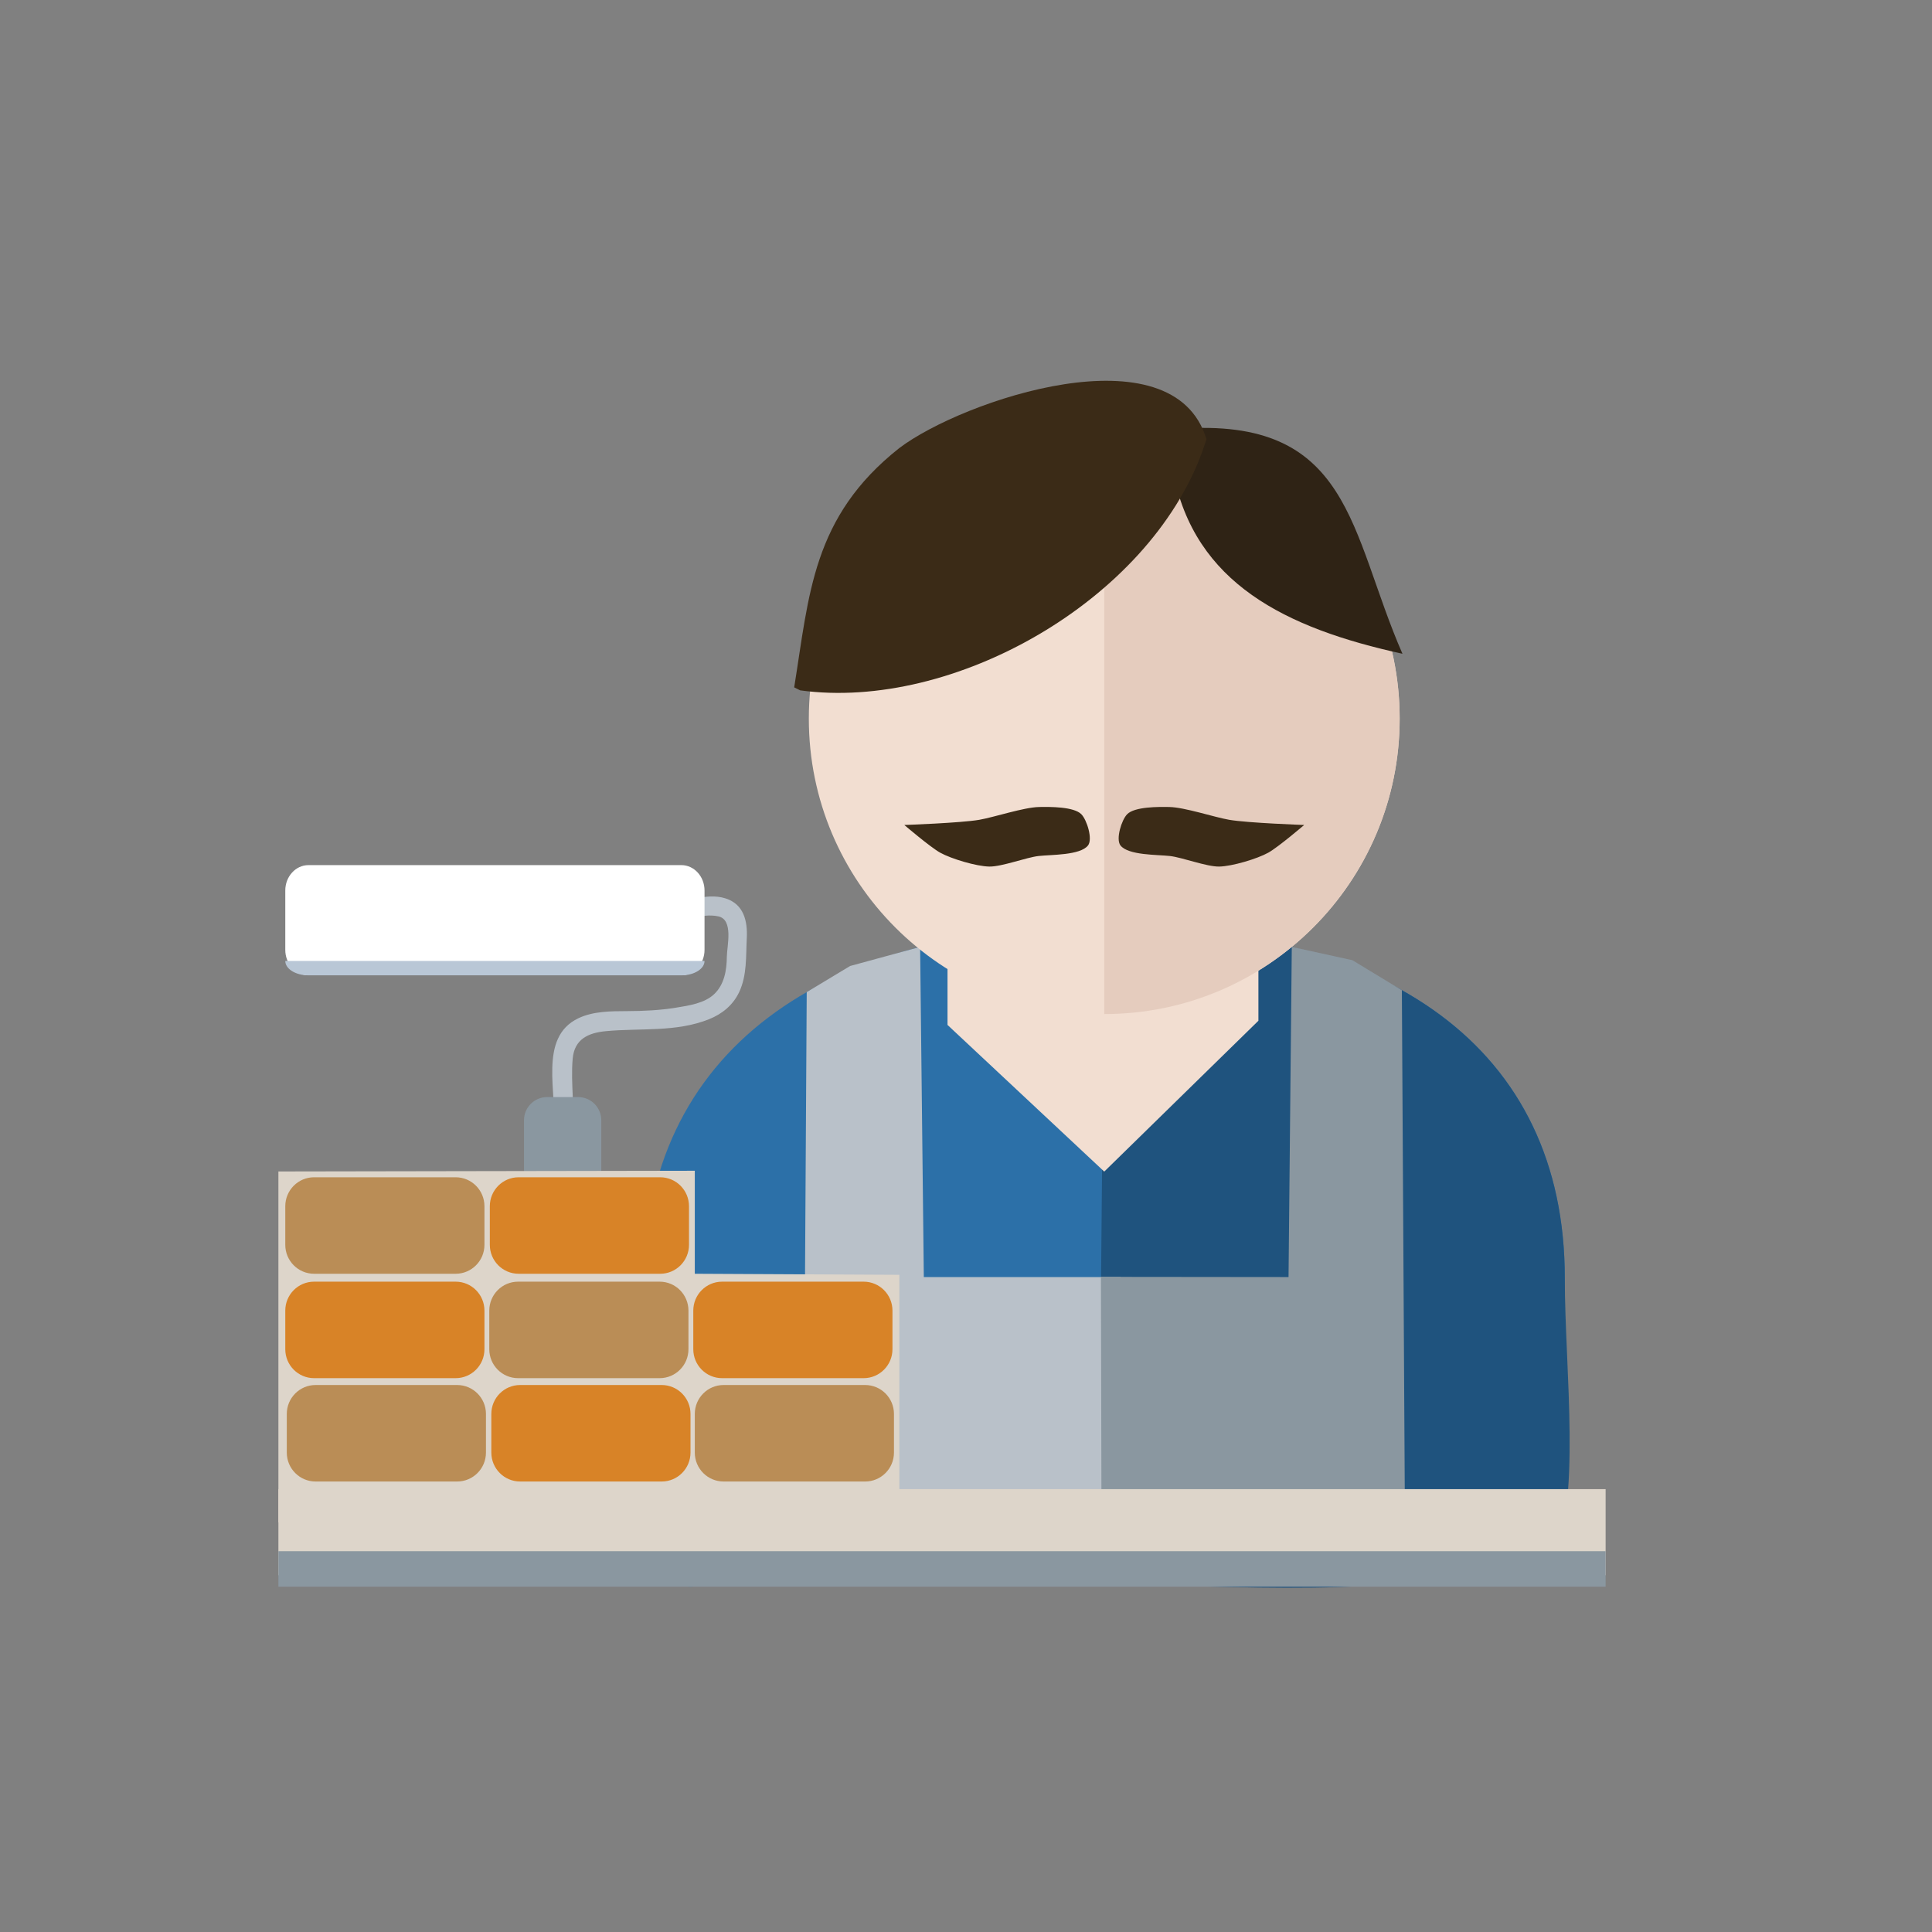 <svg xmlns="http://www.w3.org/2000/svg" fill-rule="evenodd" stroke-linejoin="round" stroke-miterlimit="1.414" clip-rule="evenodd" viewBox="0 0 1000 1000"><rect x="0" y="0" width="1000" height="1000" fill="#808080" stroke="none"/><g fill-rule="nonzero"><path fill="#2c70a8" d="M809.935 661.551c0 119.672-95.418 158.631-241.443 158.631-53.393 0-99.201-4.858-135.833-16.869-31.835-10.44-71.538 34.152-88.468 11.396-16.867-22.672-11.019-112.64-11.018-150.527 0-119.668 92.361-185.24 238.382-185.24 146.025 0 238.38 62.941 238.38 182.609"/><path fill="#1f537e" d="M571.555 478.942c146.024 0 238.38 62.941 238.38 182.609 0 47.568 9.012 117.771-7.078 147.158-5.85 10.684-17.621-7.09-30.666-.668-41.344 20.356-136.819 12.141-203.699 12.141"/><path fill="#f2ded1" d="M571.555 606.415l-81.124-75.912V490.11l160.918 2.885v35.343l-79.794 78.077z"/><path fill="#b9c1c9" d="M417.558 513.522L440 500.001l36.255-9.891L478.166 661l101.848.001v141.3H415.828l1.73-288.779z"/><path fill="#8a97a0" d="M725.603 512.531L700 497l-31.37-6.89-1.685 170.895-97.11-.102.331 142.265 157.116-.867-1.679-289.77z"/><path fill="#f2ded1" d="M724.462 371.964c0 84.449-68.459 152.909-152.907 152.909-84.449 0-152.909-68.46-152.909-152.909s68.46-152.909 152.909-152.909c84.448 0 152.907 68.46 152.907 152.909"/><path fill="#e5ccbe" d="M571.555 219.056c84.448 0 152.907 68.46 152.907 152.909s-68.459 152.908-152.907 152.908"/><path fill="#ddd5ca" d="M144.099 770.774h686.965v44.576H144.099z"/><path fill="#8a97a0" d="M144.099 802.9h686.965v18.379H144.099z"/><path fill="#3b2b17" d="M506.875 424.328c7.793-1.348 23.024-6.459 30.931-6.624 5.553-.114 18.013-.219 21.899 3.749 2.888 2.948 5.98 12.875 3.456 16.138-3.996 5.167-19.06 4.737-25.552 5.471-6.49.734-19.018 5.578-25.55 5.472-6.613-.107-19.678-3.985-25.453-7.208-5.112-2.853-18.536-14.316-18.536-14.316s29.223-1.025 38.805-2.682M636.233 424.328c-7.793-1.348-23.024-6.459-30.931-6.624-5.553-.114-18.013-.219-21.899 3.749-2.888 2.948-5.98 12.875-3.455 16.138 3.996 5.167 19.06 4.737 25.551 5.471s19.018 5.578 25.551 5.472c6.613-.107 19.678-3.985 25.452-7.208 5.113-2.853 18.537-14.316 18.537-14.316s-29.224-1.025-38.806-2.682"/><path fill="#2f2315" d="M725.912 338.391c-60.354-13.205-107.758-36.427-118.73-94.199v-4.114l2.91-18.108c89.617-6.603 88.386 53.697 115.82 116.421"/><path fill="#3b2b17" d="M624.475 227.397c-17.094-57.28-126.388-20.237-159.019 4.534-45.063 35.606-46.616 75.857-54.386 123.849l3.11 1.549c79.248 10.836 180.25-46.444 208.221-123.851l2.074-6.081z"/><path fill="#b9c1c9" d="M296.043 587.163c1.759-13.062-.794-26.125.379-39.211.905-10.098 8.033-13.367 17.238-14.232 17.841-1.678 36.284.665 53.383-6.193 6.802-2.727 12.397-7.321 15.556-14.029 4.112-8.737 3.444-18.523 3.935-27.914.461-8.789-1.536-17.573-10.983-20.571-10.492-3.329-20.814 2.72-31.329 1.821-6.429-.549-6.376 9.455 0 10 9.191.787 18.52-4.491 27.594-2.52 7.976 1.733 4.445 15.347 4.393 20.947-.066 6.979-1.306 14.327-6.563 19.312-4.97 4.714-13.007 5.887-19.459 6.949-8.523 1.405-16.974 1.8-25.594 1.832-8.366.031-17.448.017-25.172 3.667-21.214 10.026-10.59 39.441-13.021 57.484-.849 6.303 8.786 9.024 9.643 2.658"/><path fill="#fff" d="M364.663 491.639c0 7.265-5.373 13.156-12 13.156h-193c-6.627 0-12-5.891-12-13.156v-30.698c0-7.265 5.373-13.156 12-13.156h193c6.627 0 12 5.891 12 13.156v30.698z"/><path fill="#b9c7d6" d="M364.663 497.397c0 4.107-5.373 7.437-12 7.437h-193c-6.627 0-12-3.33-12-7.437"/><path fill="#8a97a0" d="M311.222 666.215c0 6.629-5.373 12-12 12h-16c-6.627 0-12-5.371-12-12v-86.381c0-6.627 5.373-12 12-12h16c6.627 0 12 5.373 12 12v86.381z"/><path fill="#ddd5ca" d="M465.5 788H144.099V606.349l215.526-.368v53.318l105.875.542V788z"/><path fill="#ba8d56" d="M462.714 751.842c0 8.275-6.673 14.984-14.904 14.984h-73.281c-8.232 0-14.904-6.709-14.904-14.984v-19.979c0-8.274 6.672-14.982 14.904-14.982h73.281c8.231 0 14.904 6.708 14.904 14.982v19.979z"/><path fill="#d88327" d="M357.401 751.842c0 8.275-6.673 14.984-14.904 14.984h-73.281c-8.232 0-14.904-6.709-14.904-14.984v-19.979c0-8.274 6.672-14.982 14.904-14.982h73.281c8.231 0 14.904 6.708 14.904 14.982v19.979z"/><path fill="#ba8d56" d="M251.531 751.842c0 8.275-6.673 14.984-14.904 14.984h-73.281c-8.232 0-14.904-6.709-14.904-14.984v-19.979c0-8.274 6.672-14.982 14.904-14.982h73.281c8.231 0 14.904 6.708 14.904 14.982v19.979z"/><path fill="#d88327" d="M461.935 698.35c0 8.275-6.673 14.984-14.904 14.984H373.75c-8.232 0-14.904-6.709-14.904-14.984v-19.979c0-8.274 6.672-14.983 14.904-14.983h73.281c8.231 0 14.904 6.709 14.904 14.983v19.979zM250.752 698.35c0 8.275-6.673 14.984-14.904 14.984h-73.281c-8.232 0-14.904-6.709-14.904-14.984v-19.979c0-8.274 6.672-14.983 14.904-14.983h73.281c8.231 0 14.904 6.709 14.904 14.983v19.979z"/><path fill="#ba8d56" d="M356.344 698.35c0 8.275-6.673 14.984-14.904 14.984h-73.281c-8.232 0-14.904-6.709-14.904-14.984v-19.979c0-8.274 6.672-14.983 14.904-14.983h73.281c8.231 0 14.904 6.709 14.904 14.983v19.979z"/><path fill="#d88327" d="M356.623 644.315c0 8.275-6.673 14.983-14.904 14.983h-73.281c-8.232 0-14.904-6.708-14.904-14.983v-19.979c0-8.274 6.672-14.983 14.904-14.983h73.281c8.231 0 14.904 6.709 14.904 14.983v19.979z"/><path fill="#ba8d56" d="M250.752 644.315c0 8.275-6.673 14.983-14.904 14.983h-73.281c-8.232 0-14.904-6.708-14.904-14.983v-19.979c0-8.274 6.672-14.983 14.904-14.983h73.281c8.231 0 14.904 6.709 14.904 14.983v19.979z"/></g></svg>